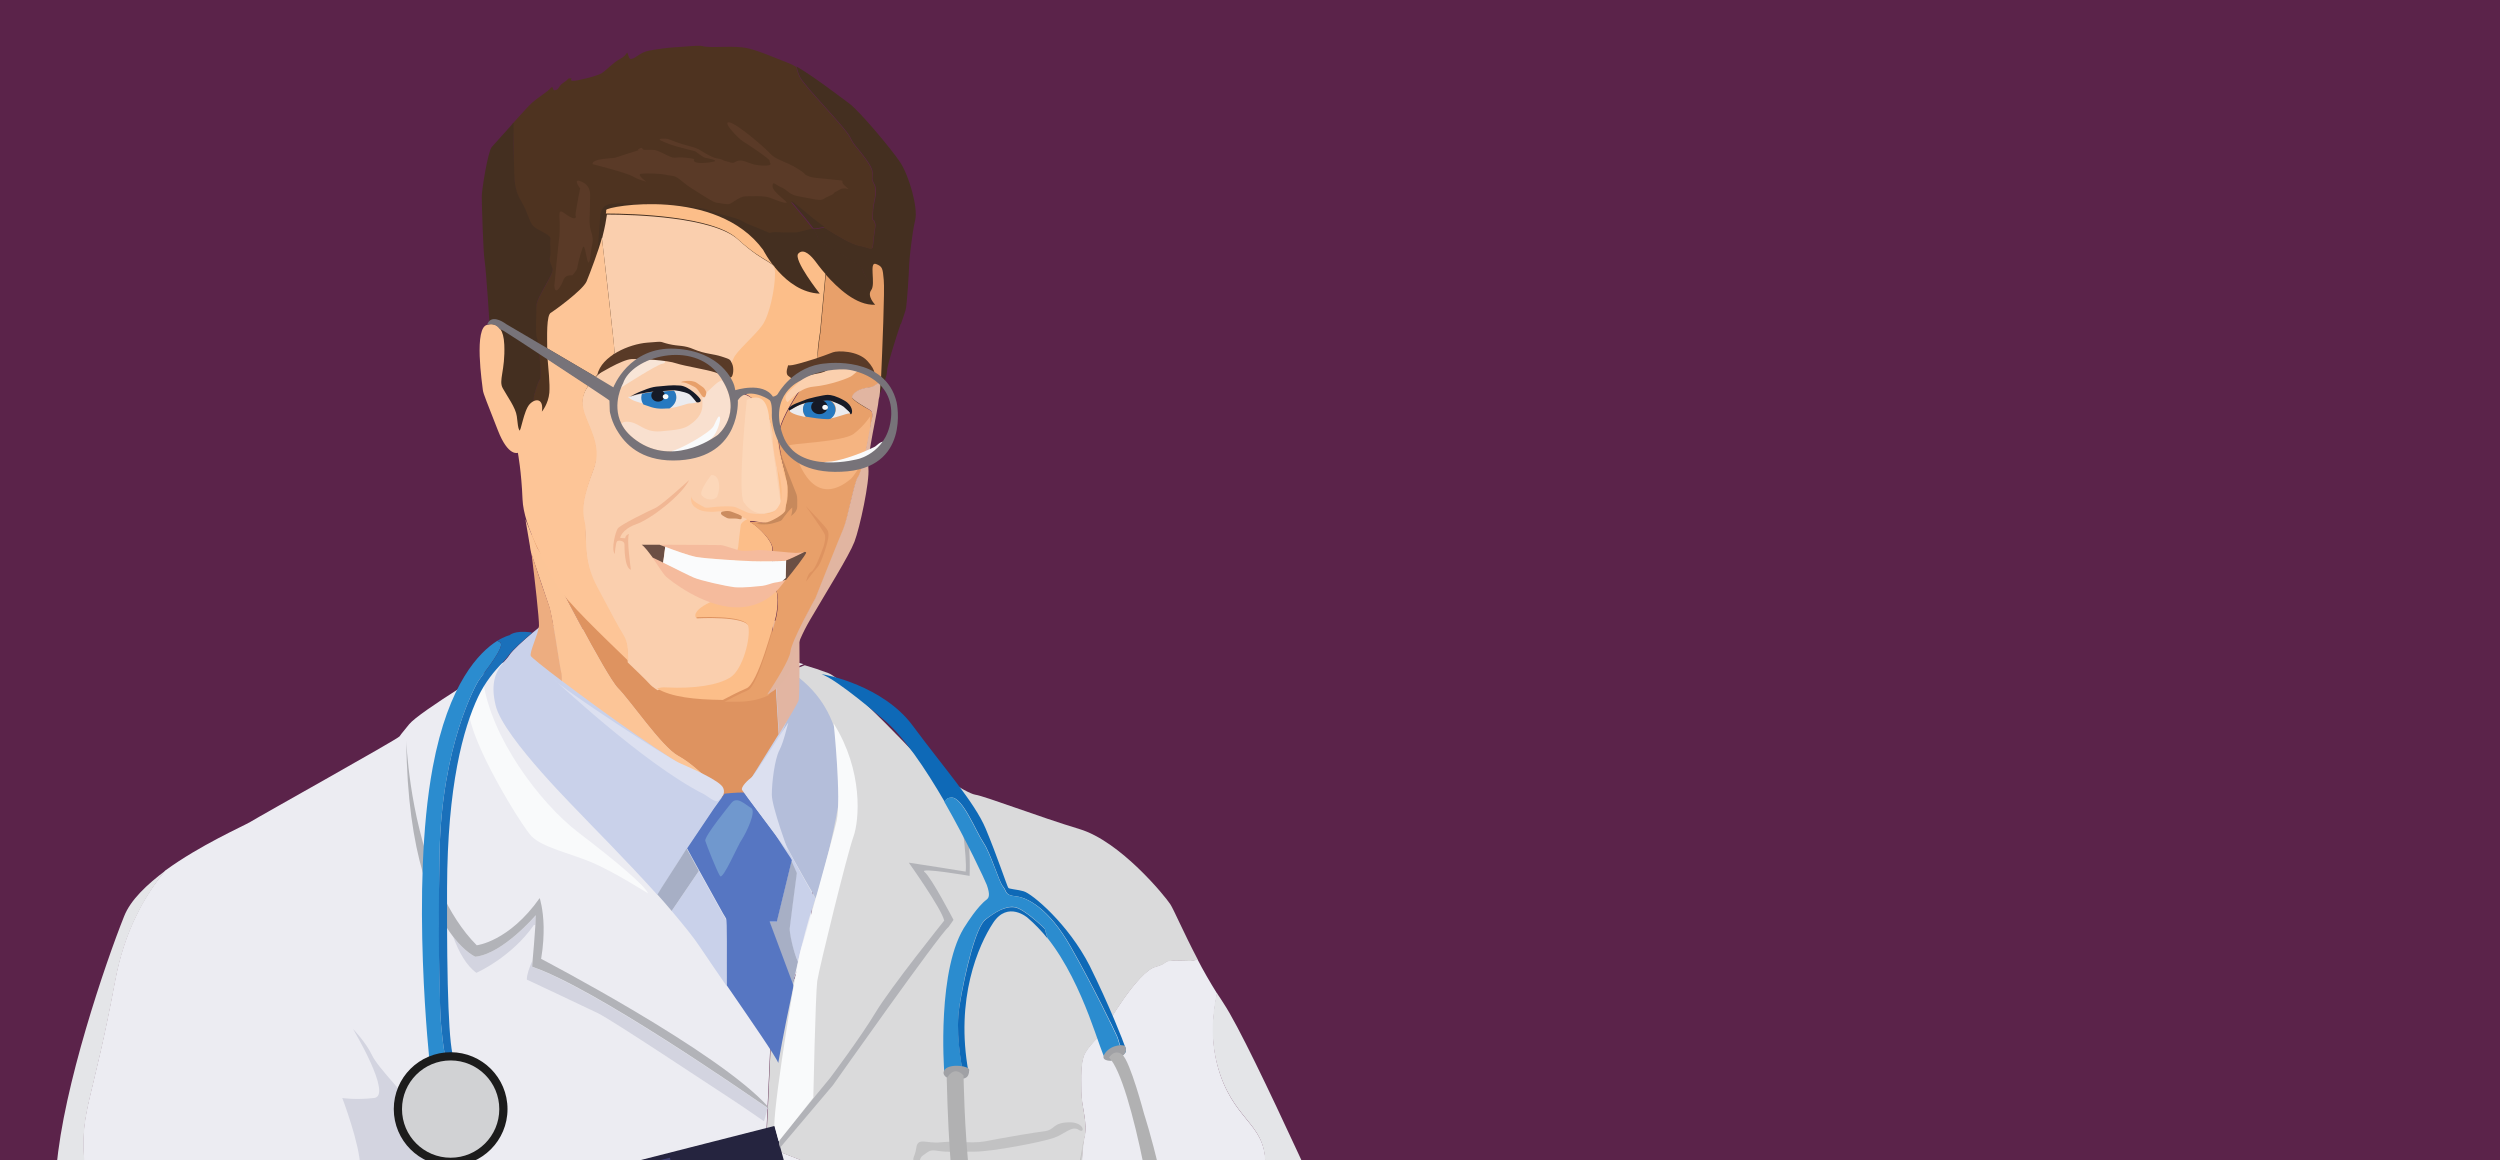 <?xml version="1.0" encoding="utf-8"?>
<!-- Generator: Adobe Illustrator 24.0.0, SVG Export Plug-In . SVG Version: 6.00 Build 0)  -->
<svg version="1.1" id="Livello_2" xmlns="http://www.w3.org/2000/svg" xmlns:xlink="http://www.w3.org/1999/xlink" x="0px" y="0px"
	 width="699px" height="324.4px" viewBox="0 0 699 324.4" style="enable-background:new 0 0 699 324.4;" xml:space="preserve">
<style type="text/css">
	.st0{fill:#5B234A;}
	.st1{fill:#ECECF2;}
	.st2{fill:#DADADB;}
	.st3{fill:#25243F;}
	.st4{fill:#C9D1EA;}
	.st5{fill:#B4BEDA;}
	.st6{fill:#DE9360;}
	.st7{fill:#E2B5A2;}
	.st8{fill:#FCC597;}
	.st9{fill:#EDAD80;}
	.st10{fill:#442F20;}
	.st11{fill:#4E3320;}
	.st12{fill:#FACFAE;}
	.st13{fill:#FCBE89;}
	.st14{fill:#E8A06A;}
	.st15{fill:#5A3A27;}
	.st16{fill:#593A27;}
	.st17{fill:#EBEBEF;}
	.st18{fill:#161A27;}
	.st19{fill:#2779C0;}
	.st20{fill:#F9FBFC;}
	.st21{fill:none;}
	.st22{fill:#FDC597;}
	.st23{fill:#FBD0AE;}
	.st24{fill:#F9E0CF;}
	.st25{fill:#F5B481;}
	.st26{fill:#E1B5A1;}
	.st27{fill:#FCD7B9;}
	.st28{fill:#C7895C;}
	.st29{fill:#F1B794;}
	.st30{fill:#F5BB9D;}
	.st31{fill:#6B4F44;}
	.st32{fill:#FAFBFC;}
	.st33{fill:#F8E5D7;}
	.st34{fill:#FDC497;}
	.st35{fill:#CB8C5F;}
	.st36{fill:#F9FAFB;}
	.st37{fill:#777379;}
	.st38{fill:#DCE0F0;}
	.st39{fill:#A7AFC5;}
	.st40{fill:#5676C2;}
	.st41{fill:#7098CE;}
	.st42{fill:#CCCDD5;}
	.st43{fill:#D3D4E0;}
	.st44{fill:#B2B3B8;}
	.st45{fill:#2B8CCF;}
	.st46{fill:#1A70BA;}
	.st47{fill:#0E69B7;}
	.st48{fill:#A0A1A5;}
	.st49{fill:#B1B1B2;}
	.st50{fill:#FACFAD;}
	.st51{fill:#FAC1BA;}
	.st52{fill:#3F3F73;}
	.st53{fill:#AEAFB3;}
	.st54{fill:#E4E5E8;}
	.st55{fill:#1C1C1C;}
	.st56{fill:#D1D2D4;}
	.st57{fill:#FAB77C;}
	.st58{fill:#E4B49B;}
	.st59{fill:#C2C2C2;}
	.st60{fill:#FCBE88;}
	.st61{fill:#E89F69;}
	.st62{fill:#C2C2C3;}
	.st63{fill:#DBDBDC;}
</style>
<rect x="-36.1" y="-20" class="st0" width="776.2" height="368.4"/>
<g>
	<path class="st1" d="M252.8,432.9c4.5-0.8,26.6-8.4,30.8-10.6c4.2-2.2,7.3-17.1,12.3-19.3c5-2.2,5.3,3.1,10.6,5.9
		c5.3,2.8,6.4,0,15.7,0c9.2,0,12-0.8,19.3-0.8s15.4,3.6,24.6,7.3c9.2,3.6,0,0,1.7-5.6s17.1,3.9,19-6.2c2-10.1-17.9-23.5-24.9-31.6
		c-7-8.1-8.7-11.7-12.9-22.6c-4.2-10.9,3.9-9.2,4.8-22.1c0.8-12.9-7.8-12.9-12.6-26.8c-2.9-8.5-2.2-16.4-0.9-22.7
		c-2-3.2-3.9-6.5-5.5-9.6c-0.7,0.3-1.5,0.4-2.3,0.4c-9.2-0.3-4.5,0.3-9.5,1.7c-5,1.4-14,16.8-14.3,17.6c-0.3,0.8-3.9,3.9-5.3,6.4
		c-1.4,2.5-1.1,6.7-1.1,10.9c0,4.2,2,8.9,0.8,13.1c-1.1,4.2-1.4,36.1-1.1,47c0.3,10.9,12.3,21,14.5,23.5c2.2,2.5-2.8,3.4-4.5,2.8
		c-1.7-0.6-33.3-13.4-40.8-14.3s-9.9,0.5-9.9,0.5s-29.8-6.1-30.7-17.3c-0.8-11.2,5-31.6,5-31.6l-21.5-8.4c0,0,1.4-29.9,1.4-30.8
		c0-0.8,11.2-27.4,11.2-27.4l1.1-38.9c0,0-7-36.1-6.9-36.2c0.1-0.1,1.8-0.7,3.8-1.5c-3.1-0.9-5.6-1.4-5.6-1.4l-51.4-8
		c0,0-16.4,7.1-17.4,7.1c-1,0-9.9,1.9-9.9,1.9c-0.6,0-23.3,13.8-26,17.2c-2.7,3.4-2.1,2.5-2.7,3.4c-0.6,0.8-38.6,22-41.7,23.9
		c-2,1.2-14.1,6.5-23.8,13.6c-5.8,6.9-11.5,16.9-14.1,31.1c-6.2,33.3-9.5,35.8-8.7,48.9c0.8,13.1,7.3,25.7,6.2,35
		c-1.1,9.2-6.4,33-10.3,37.2c-3.9,4.2-8.1,1.4-5.6,8.1s5.6,8.7,5.9,14.3c0.3,5.6-2.5,13.1-4.8,14.3c-2.2,1.1-11.2,0.8-8.1,3.9
		c3.1,3.1,9.2,3.1,10.6,7.3c1.4,4.2-0.8,10.3,0,13.1c0.8,2.8-2.2,3.9,5.9,4.2c8.1,0.3,21-2,33.8,0s29.9,3.9,43.1,7.3
		c13.1,3.4,37.2,9.5,50.9,11.2c13.7,1.7,20.7,1.4,30.8,0.6c10.1-0.8,9.8,0.3,17.6-3.1c7.8-3.4,15.1-4.5,18.7-7.3
		c3.6-2.8,7.3,12,7.8,13.7c0.3,1,0.3,13.6-1.7,23.1c26.9,0,92.5,0,92.5,0l1-36.7c-33.7-34-48.5-22.2-57.5-26.6
		C251.4,438.5,248.3,433.8,252.8,432.9z"/>
	<path class="st2" d="M227.9,223.5l-1.1,38.9c0,0-11.2,26.6-11.2,27.4c0,0.8-1.4,30.8-1.4,30.8l21.5,8.4c0,0-5.9,20.4-5,31.6
		c0.8,11.2,30.7,17.3,30.7,17.3s2.3-1.3,9.9-0.5s39.1,13.7,40.8,14.3c1.7,0.6,6.7-0.3,4.5-2.8c-2.2-2.5-14.3-12.6-14.5-23.5
		c-0.3-10.9,0-42.8,1.1-47c1.1-4.2-0.8-8.9-0.8-13.1c0-4.2-0.3-8.4,1.1-10.9c1.4-2.5,5-5.6,5.3-6.4c0.3-0.8,9.2-16.2,14.3-17.6
		c5-1.4,0.3-2,9.5-1.7c0.8,0,1.5-0.1,2.3-0.4c-4-7.6-6.7-14-7.7-15.5c-1.5-2.3-14-17.6-25.4-21c-11.3-3.4-26.4-9.2-29.1-9.6
		c-2.7-0.4-13.4-7.8-13.4-7.8s-22.4-24.1-27.7-26.2c-2.1-0.8-4.5-1.6-6.6-2.2c-2,0.8-3.7,1.4-3.8,1.5
		C220.9,187.4,227.9,223.5,227.9,223.5z"/>
	<path class="st3" d="M218.2,320.9l-0.3-1.2l-0.1-0.5l-1.2-4.4l-76.9,19.6l-50.1,12.7l18.9,73.3l0.7,2.7c3.6,0.3,24,6.7,47.3,12.9
		c23.2,6.2,54.2,10.9,54.2,10.9c4.2,1.4,7,14.5,7,14.5l10.6,16.2l27.4-19.3L218.2,320.9z"/>
	<path class="st4" d="M216.2,228.8c-2.6-7.2-2.4-9.5-2.4-9.5l2.3-8c0,0,6.4-15.5,6.6-18.2c0.1-1.1,0.4-2.4,0.7-3.5
		c-0.2-0.2-0.5-0.4-0.7-0.5c-15.5-11.5-31.3-10.1-31.3-10.1l-39.8-4.3c0,0-1.2,1-2.8,2.3c-2.4,2-5.5,4.8-6.4,6.2
		c-0.4,0.7-1.1,1.3-1.8,2.2c-1.8,2.2-3.6,5.4-2,11.9c2.2,9.1,23.9,30.3,24.9,31.5c0.6,0.7,11,11.1,20.3,21.4
		c0.9-1.4,5.6-8.7,8.2-12.9c0,0,0,0,0,0l7.6-11.3c0,0,0,0.1-0.1,0.1c1.7-2.3,2.9-4.1,2.9-4.1s5.9-0.6,6.4-0.1
		c0.6,0.4,12.4,18.7,12.4,18.7l0,0.1c0.5,1.1,0.9,2.2,1.5,3.4c-0.6,4.4-1.9,14.6-2,15.5c-0.1,1,0.9,6.2,2.4,9.2
		c1.4-5.9,2.8-11.3,4-14.8c0.3-0.9,0.6-1.8,0.9-2.7C225,246,218.2,234.3,216.2,228.8z"/>
	<path class="st5" d="M234.9,221c-0.1-1.9,3.2-20-11.5-31.5c-0.3,1.1-0.6,2.4-0.7,3.5c-0.2,2.7-6.6,18.2-6.6,18.2l-2.3,8
		c0,0-0.2,2.3,2.4,9.5c2,5.5,8.8,17.2,11.9,22.5C231.8,239.8,235.1,222.8,234.9,221z"/>
	<path class="st6" d="M195.8,169.5l-31.5-17.8l-16.4-2.3c0,0,0.3,2.1,0.6,5.1l1.6-1.4l3.8,5.7c0,0,15.5,30.3,18.9,33.7
		c3.4,3.4,12.3,16.5,16.8,18.9c3.7,2,7.7,6,9.1,7.4c0.8,0.4,1.6,0.8,2.3,1.2c0,0,0,2.7,0.6,2.9s6.9,1.7,6.9,0.8c0-0.8,0.2-4,0.2-4
		s4.9-7.7,9-14.4c-0.6-9.7-1.4-23.9-1.9-31.9L195.8,169.5z"/>
	<path class="st7" d="M223.5,174.8l-7.6-1.4c0.5,8,1.3,22.2,1.9,31.9c2.9-4.7,5.3-8.8,5.5-9.5C223.7,194.1,223.5,174.8,223.5,174.8z
		"/>
	<path class="st8" d="M189.6,211.3c-4.5-2.4-13.4-15.5-16.8-18.9c-3.4-3.4-18.9-33.7-18.9-33.7l-3.8-5.7l-3.2-7.8
		c0,0.1,1.6,9.3,1.6,9.4c1.8,5.4,4.3,12.9,4.9,14.6c1,2.5,2.8,15.9,3.4,18.6c0.1,0.6,0.2,1.5,0.2,2.5c11.1,8.4,30.1,22.2,41.6,28.3
		C197.4,217.3,193.3,213.3,189.6,211.3z"/>
	<path class="st9" d="M150.7,175c-0.2,2.3-2.7,7.3-2.3,8.4c0.1,0.3,3.5,3.1,8.7,7c0-1,0-1.9-0.2-2.5c-0.6-2.7-2.4-16.1-3.4-18.6
		c-0.6-1.6-3.2-9.2-4.9-14.6C149.5,161.7,150.8,173.4,150.7,175z"/>
	<path class="st10" d="M251.9,90.6c0.7-2,1.2-3.5,1.3-3.9c0.4-1.1,1-11.5,1-12.6c0-1.1,0.8-9.1,1.7-12.6c0.8-3.5-1.7-12.3-4.2-16.1
		S240,30.7,237.4,28.9c-2.2-1.6-10.1-7.7-14.7-10.3c0.3,1.1,0.6,2.1,1,2.9c1.4,2.8,12.6,14,14,16.8c1.4,2.8,1.5,2.1,4.6,6.4
		c3.1,4.3,0.8,4.3,2.1,6.6c1.3,2.2-0.1,4.6-0.3,8c-0.1,3.4,0,1.5,0.4,2.5c0.4,1,0.3,1.3,0.3,1.3s-0.6,4.1-0.7,5.6
		c-0.1,1.5-1.3,0.4-3.6,0c-2.4-0.4-6.3-2.8-9.6-4.9c-0.1-0.1-0.2-0.2-0.4-0.2c-0.6,0.1-1.2,0.3-2,0.4c-0.9,0.1-0.9,0.1-1.1,0.1
		c0.6,0.9,1,1.6,1.2,2.2c0.7,2.2,2.8,2.4,3.2,2.8c0.4,0.4,3.8,2.1,7,4.3c3.2,2.2,1.7,1.5,3.2,3.9c1.5,2.4,2.9,6.7,3.8,8
		c0.8,1.3-1.5,2.2-2.7,2.2s-16.9-1.1-17.9-1.5c-1-0.4-26.1-15-33.4-19.7c-7.3-4.8-20.1,10.1-20.8,10.2c-0.2,0-0.5,1.5-1,3.7
		c13,2.7,47.9,8.9,47.9,8.9L251.9,90.6z"/>
	<path class="st11" d="M143.6,45.1c0.1,5.9,0.1,8.1,2.1,11.5c2,3.4,2.2,5.9,3.5,7c1.3,1.1,4.9,2.2,4.6,3.5c-0.3,1.3,0.1,3.6-0.1,4.9
		c-0.3,1.3,0.3,1.8,0.7,3.4c0.4,1.5-4.5,8-4.5,10.3s-0.3,5.3-0.1,7.3c0.1,2,0.1,0.8,0.7,3.4c0.6,2.5,0.1,3.1,0.4,4.9
		c0.3,1.8,0.1,4.8,0.1,4.8s-0.6,0.4-1.7,4.5c-1.1,4.1,2.5,8.1,2.5,8.1s12.9-5.2,13.1-10.2c0.3-5,5.3-31.9,6-32
		c0.7-0.1,13.6-15,20.8-10.2c7.3,4.8,32.4,19.3,33.4,19.7c1,0.4,16.8,1.5,17.9,1.5s3.5-1,2.7-2.2c-0.8-1.3-2.2-5.6-3.8-8
		c-1.5-2.4,0-1.7-3.2-3.9c-3.2-2.2-6.6-3.9-7-4.3c-0.4-0.4-2.5-0.6-3.2-2.8c-0.7-2.2-5.7-7.7-7.1-9.5c-1.4-1.8,6,5,9.4,7.1
		c3.4,2.1,7.3,4.5,9.6,4.9c2.4,0.4,3.5,1.5,3.6,0c0.1-1.5,0.7-5.6,0.7-5.6s0.1-0.3-0.3-1.3c-0.4-1-0.6,0.8-0.4-2.5
		c0.1-3.4,1.5-5.7,0.3-8c-1.3-2.2,1-2.2-2.1-6.6c-3.1-4.3-3.2-3.6-4.6-6.4c-1.4-2.8-12.6-14-14-16.8c-0.4-0.8-0.7-1.8-1-2.9
		c-0.8-0.4-1.4-0.8-2-1c-3.6-1.4-9.1-3.8-12-4.3c-2.9-0.6-8.8-0.1-10.6-0.3c-1.8-0.1-0.8-0.1-2.1-0.3c-1.3-0.1-4.6,0.3-6.9,0.4
		c-2.2,0.1-5.7,0.6-7.7,1c-2,0.4-3.4,1.8-4.2,2.1c-0.8,0.3-1.1,0.4-1.5-1c-0.4-1.4,0,0-2.1,1.1c-2.1,1.1-3.9,3.2-5.3,4.1
		c-1.4,0.8-7,2.2-8.1,2.1c-1.1-0.1,0.3-0.8-0.7-0.7c-1,0.1,0,0-1.7,1.1c-1.7,1.1-1.3,2-2.4,2.2c-1.1,0.3-0.4-1.5-1.3-0.6
		c-0.8,1-3.8,2.8-5.2,4.1c-0.7,0.6-3.1,3.2-5.5,5.9C143.6,38.2,143.6,42.4,143.6,45.1z"/>
	<path class="st10" d="M217.9,88.9c0,0-34.9-6.2-47.9-8.9c-1.7,7.6-4.8,24.4-5,28.3c-0.3,5-13.1,10.2-13.1,10.2s-3.6-4.1-2.5-8.1
		c1.1-4.1,1.7-4.5,1.7-4.5s0.1-2.9-0.1-4.8c-0.3-1.8,0.1-2.4-0.4-4.9c-0.6-2.5-0.6-1.4-0.7-3.4c-0.1-2,0.1-4.9,0.1-7.3
		s4.9-8.8,4.5-10.3c-0.4-1.5-1-2.1-0.7-3.4c0.3-1.3-0.1-3.6,0.1-4.9c0.3-1.3-3.4-2.4-4.6-3.5c-1.3-1.1-1.5-3.6-3.5-7
		c-2-3.4-2-5.6-2.1-11.5c-0.1-2.8-0.1-6.9-0.1-10.6c-2.7,3-5.5,6.1-6.1,6.8c-1.1,1.3-2.8,12-2.8,13.8s0.4,15.8,0.8,18
		c0.4,2.2,1.5,19.4,1.5,19.4l-0.3,5.3l2.9,19.9c0,0,8,8.4,9.1,8.9s24-4.5,26.7-4.6c2.7-0.1,36.3-15.1,37.3-15
		c1,0.1,31.3,8.1,31.5,7.7c0.1-0.4,3.9-8.9,3.8-10.6c-0.1-1.2,2.3-8.8,3.9-13.6L217.9,88.9z"/>
	<path class="st10" d="M171,76.3c0.7-0.1,13.6-15,20.8-10.2c7.3,4.8,32.4,19.3,33.4,19.7c1,0.4,16.8,1.5,17.9,1.5s3.5-1,2.7-2.2
		c-0.8-1.3-2.2-5.6-3.8-8c-1.5-2.4,0-1.7-3.2-3.9c-3.2-2.2-6.6-3.9-7-4.3c-0.4-0.4-2.5-0.6-3.2-2.8c-0.2-0.6-0.6-1.3-1.2-2.2
		c-0.2,0-0.4,0-1.9,0.4c-2.8,0.7-2,0.7-4.8,0.7s-1.3,0-3.6-0.1c-2.4-0.1-1,0.7-3.2-0.3c-2.2-1-4.8-1.8-6.4-2.8c-1.7-1-4.9-1.5-7-2.2
		c-2.1-0.7-3.4-1.4-6.7-1.7c-3.4-0.3-2.8-0.4-5.9-0.6c-3.1-0.1-7.4-0.3-7.4-0.3c0,0-0.2,0-2.9,0c-3.1,0-3.6-0.3-5.3-0.1
		c-1.7,0.1-4.2-0.1-4.5,3.8c-0.3,3.9-0.3,4.5-0.6,8c-0.3,3.5-1.7,9.6-2.1,10.2c-0.1,0.1,1.8,0.5,4.8,1.2
		C170.5,77.7,170.9,76.3,171,76.3z"/>
	<path class="st12" d="M186.7,192.5c7.5,0.4,14.3-0.6,17.8-2.8c3.5-2.2,5.9-11.2,5-14.4c-0.8-3.2-14.7-2.4-14.7-2.4
		c-1.1-3.1,8.7-6,8.7-6l3.2-13.7c0,0,0.4-4.1,0.7-6c0.3-2,5.2-2.8,8.4-3.6c3.2-0.8,2.7-3.4,2.7-4.6c0-1.3-1.7-13.8-1.7-13.8
		c-1-10.8-3.8-11.6-6.4-13.7c-2.7-2.1-3.9-1-3.9-1s-1.1-1.5-2.5-3.6c-1.4-2.1,0.7-4.5,1.4-6.4c0.7-2,5.9-6.3,8-9.2
		c2.1-2.9,3.6-10.5,3.6-14.5c0-4.1-2.2-2.1-10.6-9.8c-6.9-6.3-29-7-36.7-7c-0.2,1.4-0.6,3.7-1.2,6c0,0.2-0.1,0.4-0.2,0.7
		c1.4,11.6,3.5,30.3,3.5,31.6c0,2-2.9,4.9-4.8,6.7c-1.8,1.8-5,4.9-4.1,9.4c1,4.5,5.6,10.1,2.9,17.1c-2.7,7-3.5,10.6-2.5,14.7
		c1,4.1-0.8,10.1,3.6,18.3c4.5,8.2,5.5,10.3,7.1,13c1.7,2.7,1.3,4.3,1.5,7.5c0,0.1,0,0.1,0,0.2c2.6,2.5,4.8,4.6,5.9,5.8
		c0.7,0.8,1.5,1.4,2.5,2C184.6,192.5,185.5,192.4,186.7,192.5z"/>
	<path class="st13" d="M216.8,172.9c0.4-1.3,1.1-6.2,0.1-8.1c-1-2-1.1-9.5-1-11.5c0.1-2-3.8-6-5.7-7.1c-2-1.1,2.4-0.1,4.3-0.4
		c2-0.3,3.4-1,4.6-2.2c1.3-1.3,1.7-5,1.7-6.6c0-1.5-2.7-8.2-3.2-14.3c-0.6-6,10.9-20.6,10.9-20.6s0.3-1.1,0.1-2.8
		c-0.1-1.7,0.7-6.6,0.7-6.6s0.8-8.6,1.5-16.1c-1.5-1.7-2.5-3.1-2.8-3.5c-1-1.3-3.2-3.9-4.8-2.2c-1.5,1.7,6,11.2,6,11.2
		c-9.9-0.4-15.8-12.2-15.8-12.2c-13-17.8-43.9-12.2-43.9-11.2c0,0.2,0,0.6-0.1,1c7.7,0,29.8,0.7,36.7,7c8.4,7.7,10.6,5.7,10.6,9.8
		c0,4.1-1.5,11.6-3.6,14.5c-2.1,2.9-7.3,7.3-8,9.2c-0.7,2-2.8,4.3-1.4,6.4c1.4,2.1,2.5,3.6,2.5,3.6s1.3-1.1,3.9,1
		c2.7,2.1,5.5,2.9,6.4,13.7c0,0,1.7,12.6,1.7,13.8c0,1.3,0.6,3.8-2.7,4.6c-3.2,0.8-8.1,1.7-8.4,3.6c-0.3,2-0.7,6-0.7,6l-3.2,13.7
		c0,0-9.8,2.9-8.7,6c0,0,13.8-0.8,14.7,2.4c0.8,3.2-1.5,12.2-5,14.4c-3.5,2.2-10.2,3.2-17.8,2.8c-1.2-0.1-2.1,0.1-2.7,0.3
		c4.1,2.4,10.4,3.1,18.4,3.2c1.5-0.8,4.4-2.3,6.5-3.2C211.9,191.5,216.3,174.1,216.8,172.9z"/>
	<path class="st14" d="M228.2,167.2c0,0,6.7-16.6,7.8-19.4s2.9-13.3,4.1-14.5c1.1-1.3,3.6-15.5,3.6-15.5s0.8-2.4-0.4-3.1
		c-1.3-0.7-5.2-2.9-5-3.6c0.1-0.7,1-1.8,3.2-2.4c2.2-0.6,2,0,3.8-1.3c0.3-0.2,0.7-0.5,1-0.7c0.4-8.8,1.1-25.9,0.8-28.4
		c-0.3-3.2-0.3-3.8-2.2-4.5c-2-0.7,0,5.6-1.3,7.3c-1.3,1.7,1.1,4.1,1.1,4.1c-5.3,0.3-10.6-4.8-13.8-8.4c-0.7,7.5-1.5,16.1-1.5,16.1
		s-0.8,4.9-0.7,6.6c0.1,1.7-0.1,2.8-0.1,2.8s-11.5,14.5-10.9,20.6c0.6,6,3.2,12.7,3.2,14.3c0,1.5-0.4,5.3-1.7,6.6
		c-1.3,1.3-2.7,2-4.6,2.2c-2,0.3-6.3-0.7-4.3,0.4c2,1.1,5.9,5.2,5.7,7.1c-0.1,2,0,9.5,1,11.5c1,2,0.3,6.9-0.1,8.1
		c-0.4,1.3-4.9,18.6-7.8,19.9c-2.1,0.9-5,2.4-6.5,3.2c1.2,0,2.4,0,3.7,0c3.7,0,6.5-0.8,8.6-1.8c2.2-3.3,6.3-9.8,6.5-12
		C221.5,179.2,228.2,167.2,228.2,167.2z"/>
	<path class="st10" d="M228.5,63.8c0.8-0.1,1.4-0.2,2-0.4c-3.5-2.3-10.3-8.6-9-6.9c1,1.4,4.1,4.8,5.9,7.3
		C227.6,63.9,227.6,64,228.5,63.8z"/>
	<path class="st15" d="M155,79.9c0,0,0.8-8.7,1.1-11.2s0.4-2.8,0.4-5.7c0-2.9-0.6-4.8,1.3-3.4c1.8,1.4,3.1,1.8,3.2,1.1
		c0.1-0.7-0.3,0.3,0.1-2.1c0.4-2.4,1.1-5.9,1.1-5.9s-2-2.7-0.1-2.1c1.8,0.6,2.9,1.8,2.9,3.9c0,2.1-0.1,4.8-0.1,5.3
		c0,0.6-0.3,2.9,0.4,5c0.7,2.1,0.4,3.1,0.1,4.5c-0.3,1.4-0.3,3.8-0.8,4.1c-0.6,0.3-1-6-1.7-4.1s-1.4,4.8-1.5,5.6
		c-0.1,0.8-1.4,2.1-1.4,2.1s-1.8-0.3-2.4,1.1C157.1,79.6,155.2,83.1,155,79.9z"/>
	<path class="st15" d="M165.7,45.9c0,0,9.5,2.4,11.2,3.4c1.7,1,3.8,1.5,3.8,1.5s-2.8-2-1.5-2.2s5.5-0.1,7.1,0.3
		c1.7,0.4,2.2-0.1,4.3,1.7c2.1,1.8,3.6,2.5,6,4.1c2.4,1.5,3.4,2,3.9,2s2.9,0.6,3.6,0.3s2.8-2.1,4.3-2.1c1.5,0,5-0.3,6.9,0.4
		c1.8,0.7,3.5,1.4,4.5,1.4s-3.8-2.9-3.8-4.6c0-1.7,0.8-0.4,2.7,0.4c1.8,0.8,1.7,2,5.2,2.5c3.5,0.6,5.5,1.3,6.4,0.6
		c1-0.7,2.4-1,2.8-1.5c0.4-0.6,0.1-0.1,1.7-1.1c1.5-1,3.6,0.8,1.5-1c-2.1-1.8,1.3-1.3-3.5-1.8s-5.6-0.4-7.1-1.1
		c-1.5-0.7,0.4,0-2.8-2c-3.2-2-6-2.4-7.5-4.1c-1.5-1.7-9.4-8.5-11.5-8.8c-2.1-0.3,2.5,4.5,3.8,5.3c1.3,0.8,7.7,5,7.5,5.5
		s1.5,1.4-2,1.3c-3.5-0.1-5-1.7-6.6-1.4c-1.5,0.3-1,1-2.8,0.4c-1.8-0.6-0.6,0-1.8-0.6c-1.3-0.6-1.3,0-3.8-1.3
		c-2.5-1.3-2.5-1.8-5.3-2.5c-2.8-0.7-5.5-1.8-6-2s-3.5-0.3-2.1,0.4c1.4,0.7,3.2,1.3,4.6,1.7c1.4,0.4,4.2,1.1,5,1.3
		c0,0,2.2,1.7,2.7,1.8c0.4,0.1,4.1,0.7,2.4,1.1c-1.7,0.4-4.5,0.6-5.3,0c-0.8-0.6,1.3-0.7-2.4-1.1c-3.6-0.4-2.7,0.6-5.3-0.7
		c-2.7-1.3-3.1-1.5-4.1-1.5s-1.4,0-2.2,0c-0.8,0-0.4-1-1.5-0.3c-1.1,0.7,1.1,0-1.1,0.7c-2.2,0.7-4.8,1.5-5.6,1.8
		C171.2,44.3,165.4,44.3,165.7,45.9z"/>
	<path class="st16" d="M220.4,102.1c0,0-1,2.3,0,3c1,0.7,1.4,1.3,2.4,1.2s4.6-0.7,5.1-1c0.5-0.3,4.3-2.3,6.1-2.4s5.9,0.7,6.9,0.9
		s3.6,1.5,3.6,1.5s0.7-1.5-2-4.4c-2.7-2.9-8.3-2.9-9.6-2.4s-3.7,1.4-5.3,1.9C225.9,100.9,221.1,102.5,220.4,102.1z"/>
	<path class="st17" d="M192.8,110.2c-0.8-0.6-0.3-1.5-2-1.3c-0.5,0.1-1.4,0.2-2.4,0.3c0.4,0.6,0.7,1.2,0.7,1.9c0,1.2-0.7,2.3-1.9,3
		c2.5-0.2,4.8-1.3,5.6-1.3c0.5,0,1.4-0.1,2-0.3c-0.1,0-0.1-0.1-0.2-0.1C194.4,112,193.6,110.7,192.8,110.2z"/>
	<path class="st17" d="M179.6,110c-1.4,0.3-2.9,0.7-3.6,1c0,0,0.1-0.1,0.4-0.2c-0.5,0.1-0.8,0.2-0.8,0.2c1,1,2.7,1.4,4.4,1.9
		c-0.4-0.6-0.6-1.2-0.6-1.9C179.4,110.7,179.4,110.3,179.6,110z"/>
	<path class="st18" d="M179.6,110c0,0,0-0.1,0.1-0.1c-1.3,0.4-2.5,0.7-3.3,0.9c-0.3,0.2-0.5,0.3-0.4,0.2
		C176.7,110.7,178.1,110.3,179.6,110z"/>
	<path class="st19" d="M189.1,111.1c0-0.7-0.2-1.4-0.7-1.9c-1.9,0.2-4.2,0.4-4.8,0.3c-0.5,0-2.3,0.2-4.1,0.6
		c-0.1,0.3-0.2,0.7-0.2,1.1c0,0.7,0.2,1.3,0.6,1.9c0.3,0.1,0.6,0.2,0.9,0.3c2.1,0.8,3.4,1,6,0.8c0.1,0,0.2,0,0.4,0
		C188.4,113.4,189.1,112.3,189.1,111.1z"/>
	<ellipse class="st18" cx="184" cy="110.6" rx="1.9" ry="1.7"/>
	<ellipse class="st20" cx="186.1" cy="110.9" rx="0.8" ry="0.7"/>
	<path class="st21" d="M174.2,107.2c0,0-5.7,10.1,4.8,16.6c10.5,6.5,21.8-2.2,21.8-2.2s7.8-6.4,0.3-16.6
		C193.7,94.8,176.6,99.8,174.2,107.2z"/>
	<path class="st21" d="M139.7,92c0.6,0.9,1,2.2,1.1,4.4c0.3,7.3-1.7,9.9-0.4,12.2c1.3,2.2,3.6,5.5,3.9,7.8c0.3,2.4,0.3,3.1,0.7,3.9
		c0.4,0.8,1.3-5.5,2.9-7.3s3.9-1.5,3.4,2.1c0,0,1.8-2.1,2.1-5.3c0.2-2.5-0.3-6.9-0.5-9.5c-5.6-3.7-10.8-6.9-12-7.8
		C140.5,92.4,140.1,92.2,139.7,92z"/>
	<path class="st21" d="M236.5,103.3c-1.7-0.1-8-0.1-12.9,3.2c0,0-8.9,3.8-4.8,15.2s21.2,6.6,21.2,6.6s8.7-2.1,8.9-12.5
		C249.3,105.4,238.1,103.3,236.5,103.3z"/>
	<path class="st22" d="M167,104.8c1.8-1.8,4.8-4.8,4.8-6.7c0-1.3-2.2-20-3.5-31.6c-0.9,3.4-3.3,9.8-4.3,12.2
		c-1.1,2.5-9.5,8.5-9.9,8.7c-1.4,0.5-1.1,7.1-1.1,10l13.6,8C166.6,105.2,166.8,105,167,104.8z"/>
	<path class="st22" d="M175.7,184.8c-0.3-3.2,0.1-4.9-1.5-7.5c-1.7-2.7-2.7-4.8-7.1-13c-4.5-8.2-2.7-14.3-3.6-18.3
		c-1-4.1-0.1-7.7,2.5-14.7c2.7-7-2-12.6-2.9-17.1c-0.6-2.6,0.3-4.7,1.4-6.4c-3.3-2.2-7.5-4.9-11.4-7.5c0.2,2.5,0.7,7,0.5,9.5
		c-0.3,3.2-2.1,5.3-2.1,5.3c0.6-3.6-1.7-3.9-3.4-2.1s-2.5,8.1-2.9,7.3c-0.4-0.8-0.4-1.5-0.7-3.9c-0.3-2.4-2.7-5.6-3.9-7.8
		c-1.3-2.2,0.7-4.9,0.4-12.2c-0.1-2.2-0.5-3.5-1.1-4.4c-1.4-2-3.5-1.2-3.5-1.2c-4.1,0.3-1.5,17.1-1.4,18.2c0.1,1.1,1.3,3.8,4.2,11.3
		c2.9,7.5,5.6,6.3,5.6,6.3s1,5.3,1.3,13c0.3,7.7,6.6,18.2,9.6,24c2.3,4.3,13,14.4,20.1,21.3C175.7,184.9,175.7,184.8,175.7,184.8z"
		/>
	<path class="st17" d="M225.2,112.7c-2.4,0.6-4,1.9-4,1.8c0-0.1,0.1-0.2,0.1-0.3c-0.4,0.2-0.7,0.3-0.7,0.3c0,0.8,1.7,1.5,4.1,2
		c0.2,0,0.4,0.1,0.6,0.1c-0.5-0.6-0.8-1.2-0.8-2C224.5,113.8,224.7,113.2,225.2,112.7z"/>
	<path class="st17" d="M236.6,114c-0.5-0.5-1.6-1.2-3.5-1.9c-0.4-0.1-0.7-0.2-1-0.3c1,0.6,1.6,1.6,1.6,2.6c0,1-0.6,1.9-1.5,2.6
		c1.8-0.3,4.2-1.3,5.2-1.4c0.3,0,0.5-0.1,0.5-0.2C237.5,115.2,237,114.4,236.6,114z"/>
	<path class="st18" d="M236.6,114c0.4,0.4,0.9,1.1,1.3,1.5C238,115.2,237.3,114.6,236.6,114z"/>
	<path class="st19" d="M233.6,114.5c0-1-0.6-2-1.6-2.6c-1.2-0.2-2,0.3-4.8,0.4c-0.7,0-1.4,0.1-2,0.3c-0.5,0.5-0.7,1.2-0.7,1.9
		c0,0.7,0.3,1.4,0.8,2c1.8,0.3,4.4,0.7,6.1,0.7c0.2,0,0.5,0,0.8-0.1C233.1,116.5,233.6,115.6,233.6,114.5z"/>
	<path class="st18" d="M236.1,112c-2.3-1.3-3.7-1.6-4.7-1.6s-5.6,1-6.5,1.5c-0.9,0.4-3.8,1.2-4.4,2.3c-0.1,0.1,0.1,0.4,0.1,0.6
		c0,0.2,2.1-1.5,4.5-2.1c0.6-0.2,1.3-0.3,2-0.3c2.8-0.1,3.6-0.6,4.8-0.4c0.3,0,0.6,0.1,1,0.3c1.9,0.7,3,1.3,3.5,1.9
		c0.7,0.6,1.4,1.2,1.3,1.5c0.1,0.1,0.2,0.2,0.3,0.1C238.5,115.4,238.4,113.3,236.1,112z"/>
	<ellipse class="st18" cx="229.1" cy="113.8" rx="2.3" ry="2"/>
	<ellipse class="st20" cx="230.7" cy="113.9" rx="0.8" ry="0.7"/>
	<path class="st18" d="M195.9,111.8c-0.2-0.7-3.3-3.8-5.7-4c-1.3-0.1-2.3-0.1-3.4,0c-0.9,0.1-1.9,0.2-3.3,0.3c-1,0.1-2.3,0.5-3.5,1
		c-1.6,0.6-3,1.3-3.7,1.7c0.7-0.2,1.9-0.6,3.3-0.9c0,0,0,0.1-0.1,0.1c1.8-0.4,3.7-0.6,4.1-0.6c0.6,0,2.8-0.1,4.8-0.3
		c0,0,2.9,0.3,4.3,1.1c0.8,0.6,1.6,1.8,2,2.2c0,0,0.1,0.1,0.2,0.1C195.3,112.6,196.1,112.4,195.9,111.8z"/>
	<path class="st23" d="M220.1,112.4c0.3,0.4,2.8-3.9,7.4-4.3s10.2-2.5,10.8-3.1s3.1-2.1,0.7-2.1c-2.4,0-5.6-0.6-7.8,0.7
		c-2.2,1.3-5.5,0.6-7.5,2.9C221.5,108.9,218.4,110.4,220.1,112.4z"/>
	<path class="st21" d="M175.2,117.8c3.5,0,4.8,3.1,9.5,2.7c4.8-0.4,6.4-0.7,8-1.7c1.5-1,3.2-2.5,3.6-4.6c0.4-2.1-0.6-3.4,1.1-4.5
		c1.4-0.9,3-3,4.5-3.5c-0.3-0.4-0.5-0.8-0.8-1.2c-7.4-10.2-24.5-5.2-26.9,2.2c0,0-3.2,5.6-0.5,11.2
		C174.1,118,174.5,117.8,175.2,117.8z"/>
	<path class="st21" d="M236.5,103.3c-1.7-0.1-8-0.1-12.9,3.2c0,0-8.9,3.8-4.8,15.2s21.2,6.6,21.2,6.6s8.7-2.1,8.9-12.5
		C249.3,105.4,238.1,103.3,236.5,103.3z"/>
	<path class="st24" d="M178.9,123.8c10.5,6.5,21.8-2.2,21.8-2.2s7.1-5.9,1.2-15.3c-1.5,0.4-3.1,2.5-4.5,3.5
		c-1.7,1.1-0.7,2.4-1.1,4.5c-0.4,2.1-2.1,3.6-3.6,4.6c-1.5,1-3.2,1.3-8,1.7c-4.8,0.4-6-2.7-9.5-2.7c-0.7,0-1.2,0.2-1.5,0.6
		C174.7,120.3,176.3,122.2,178.9,123.8z"/>
	<path class="st25" d="M243.3,116.4c0,0-1.6,2.6-4.6,4.9c-3,2.3-18.4,2.7-18,3.3c1.4,1.9,2.7,4.9,2.7,4.9
		c5.5,12.7,13.5,5.1,14.5,4.4c0.6-0.5,2.4-3.2,3.7-5.4c0.6-2.6,1.2-5.8,1.7-8.1C243.3,118.3,243.3,116.4,243.3,116.4z"/>
	<path class="st26" d="M246.2,106.6c-0.3,0.2-0.6,0.5-1,0.7c-1.8,1.3-1.5,0.7-3.8,1.3c-2.2,0.6-3.1,1.7-3.2,2.4
		c-0.1,0.7,3.8,2.9,5,3.6c1.3,0.7,0.4,3.1,0.4,3.1s-0.2,1.1-0.5,2.8c-0.4,2.2-1,5.4-1.7,8.1c-0.5,2.3-1.1,4.2-1.5,4.7
		c-1.1,1.3-2.9,11.7-4.1,14.5s-7.8,19.4-7.8,19.4s-6.7,12-7,15c-0.2,2.2-4.3,8.7-6.5,12c4.6-2.3,6-6,6.4-6.8
		c0.6-1.3,1.1-6.4,5.6-14.1c4.5-7.7,10.9-17.9,12.4-21.8c1.5-3.9,4.3-16.9,3.9-20.6c-0.4-3.6,2.7-16.2,2.9-19.3
		C246,110.8,246.1,109.1,246.2,106.6z"/>
	<path class="st27" d="M208.8,111.8c0,0-2.7,26.1-0.8,28.7c1.8,2.5,3.8,3.4,6.4,2.9c2.7-0.4,4.2-2,3.8-3.5s-2.1-15.2-2.7-18.5
		S215.8,108.6,208.8,111.8z"/>
	<path class="st27" d="M198.9,132.8c0,0-3.6,4.5-2.7,5.7c1,1.3,3.2,1.5,4.1,0.6S201.9,132.8,198.9,132.8z"/>
	<path class="st28" d="M217.5,124.4c0-0.2,1.3,4.7,2,8.1c0.4,1.8,0.7,3.2,0.7,3.7c0,1.3,0.6,5.6-2.5,8c-3.1,2.4-6.7,2.1-6.3,2.2
		c0.4,0.1,1.4,0.3,3.1,0.2c1.8-0.1,4.6-1.3,4.6-1.3s1.2-0.7,1.9-1c0.7-0.3,1.9-1.4,1.9-2.6c0-1.3,0.1-2.6-0.2-3.5
		C222.4,137.3,217.8,126.1,217.5,124.4z"/>
	<path class="st14" d="M221.5,141.9c0,0,0.1,1.6-0.4,2.4c-0.5,0.8-3,1.8-3,1.8S220,143.2,221.5,141.9z"/>
	<path class="st29" d="M192.7,134.2c0,0-7.4,6.8-9.4,7.8c-2,0.9-10,4.8-10.6,5.8c-0.6,0.9-1.9,5.8-0.8,7.1c0,0,0.2-3.3,0.7-3.6
		c0.5-0.3,2-0.1,2,0.9s0,6.6,1.8,7.1c0,0-1.3-9-0.5-10c0,0-1,0.2-1.1,1.2l-1.4-0.1c0,0,0.3-2.3,4.4-3.8
		C181.9,145.2,190.5,138.6,192.7,134.2z"/>
	<path class="st6" d="M225.3,141.5c0,0,4.9,6.9,5.3,7.9s-0.3,3.6-0.6,4.1c-0.2,0.5-2,5.7-3.1,6.3s-1.3,2.2-1.5,2.7s2.2-2.9,3.1-3.8
		c0.9-0.9,2.1-4.5,2.5-5.9c0.4-1.3,1-3.4,0.4-4.5C230.9,147.2,226.2,142.5,225.3,141.5z"/>
	<path class="st30" d="M210.1,156.9c2.6,0.1,8.6-0.1,9.4-0.1c0.7-0.1,4.1-1.8,5.5-2.4c-0.6,0-1.6,0.2-2.5,0.2
		c-1.3,0-9.2-0.9-10.3-0.8c-1.2,0.1-3.5,0.3-4.8,0.2c-1.3-0.1-4.6-1.5-5.9-1.6c-0.9,0-10.7-0.1-16.9-0.1c3,1.3,7.7,3,10,3.4
		C197.8,156.3,207.5,156.8,210.1,156.9z"/>
	<path class="st30" d="M205.1,169.8c8.9,0.5,13.1-5.8,13.6-6.4c0.1-0.1,0.5-0.6,1-1.3c-1.3,0.3-2.9,0.6-3.3,0.6
		c-0.7,0.1-2.3,0.8-3.4,0.9c-1,0.1-5.1,0.6-7.7,0.4c-2.6-0.2-9.6-1.8-11.5-2.7c-1.3-0.6-7.5-3.7-11.5-5.6c1.6,2.3,3.2,4.9,3.9,5.5
		C187.4,162.3,196.2,169.3,205.1,169.8z"/>
	<path class="st31" d="M184.4,152.3c-2.9,0-5,0-5,0c0.8,0.5,1.9,2,3.1,3.6c0.9,0.4,1.8,0.9,2.9,1.4c0.1-0.9,0.4-2.8,0.6-4.4
		C185.4,152.7,184.9,152.5,184.4,152.3z"/>
	<path class="st31" d="M225.4,154.5c0-0.1-0.2-0.2-0.4-0.2c-1.2,0.6-4.2,2.1-5.2,2.4l-0.2,4.8l-1,0.9c0.4-0.1,0.8-0.2,1.2-0.3
		C221.7,159.8,225.5,154.9,225.4,154.5z"/>
	<path class="st32" d="M219.8,156.7c-0.1,0-0.2,0-0.2,0.1c-0.8,0.1-6.9,0.2-9.4,0.1c-2.6-0.1-12.3-0.6-15.7-1.2
		c-1.9-0.4-5.6-1.7-8.5-2.8c-0.2,1.6-0.4,3.6-0.6,4.4c3.6,1.8,7.6,3.8,8.6,4.2c1.8,0.8,8.9,2.4,11.5,2.7c2.6,0.2,6.6-0.3,7.7-0.4
		c1-0.1,2.7-0.8,3.4-0.9c0.3,0,1.2-0.2,2.1-0.4l1-0.9L219.8,156.7z"/>
	<path class="st14" d="M197.5,109.7c0,0-0.2,2.7-1.5,0.6c-1.3-2.1-1.6-2-2.8-2.6s-1.7-0.8-2.6-0.8c-0.9-0.1,2.7-1,4.3,0.2
		S196.9,108.2,197.5,109.7z"/>
	<path class="st33" d="M173.6,108.4c0,0,10.1-6.5,11.6-6.7c1.5-0.2,0.4-1.4-0.6-1.5c-1-0.1-3.3,0.3-4.7,0.6c-1.4,0.3-4.1,2.3-5,3.1
		c-0.9,0.8-2.2,3.8-2.2,4S173.3,108.5,173.6,108.4z"/>
	<path class="st16" d="M167,104.8c0,0,6.9-4.3,9.6-4.4c2.7-0.1,10,0.3,12.5,1.2c2.5,0.8,8.4,1.7,10.8,2.5c2.4,0.8,3.9,1.7,4.5,1.4
		c0.6-0.3,0.9-2.5,0.3-3.8c-0.6-1.3-0.5-1.2-2.9-2c-2.4-0.8-4.6-0.7-7.7-2c-3-1.3-4.1-0.8-7.1-1.5s-0.9-0.8-6-0.4
		S168.2,99.5,167,104.8z"/>
	<path class="st34" d="M193.5,138.4c0,0-1,2,0.8,3.4c1.8,1.3,3,1.2,4.3,1.3s2.8-0.4,4.8,0.1c2,0.5,6,2.2,6.2,2.2s3.6,1,5,0.6
		c1.4-0.4,5-2.4,5-3.4c0-1,1.1-6.6,0.1-8.6s-2.4-10.6-2.9-13.3s-0.8,1.1-0.8,2.1c0,1,0.9,7.8,1.6,9.1c0.7,1.3,1.5,7,0.5,8.9
		c-1,1.9-1.7,2.7-3.6,2.9c-1.9,0.1-4.5,0-5.5-0.4s-2.4-1.1-3.1-1.4s-1.7-0.4-4.2-0.3c-2.5,0.1-3.7,0.5-4.6,0.3
		C196.1,141.3,192.6,139.9,193.5,138.4z"/>
	<path class="st35" d="M201.8,143.1c0,0,1.6-0.5,2.8,0c1.3,0.5,2.9,1,2.8,1.4c-0.1,0.3,0.2,0.9-0.9,0.6c-1.2-0.3-2.6,0.1-3.3-0.3
		S201,143.8,201.8,143.1z"/>
	<path class="st36" d="M187.8,126.1c1.9-0.2,10.9-5.1,11.8-7.1c0.9-2,1.4-3.1,1.7-2.3c0.3,0.8-0.8,4.4-2.2,5.7
		c-1.4,1.3-5.3,4.2-7,4.3s-4,0.3-4,0.3L187.8,126.1z"/>
	<path class="st36" d="M230.4,130.1c0,0-1-1,1.2-1s8-1.7,13-4.2c0.6-0.3,2.1-2.2,3-1c0,0-2.5,4-3,4.1c-0.5,0.1-4.6,2.1-5.2,2.1
		s-4,0.4-4.6,0.4S230.4,130.1,230.4,130.1z"/>
	<path class="st37" d="M250.7,112.5c-3.1-13.1-19.7-10.9-19.7-10.9l0,0c-9.2,0.6-13.5,8.5-13.5,8.5c-0.4,0.7-1.4,0.8-1.4,0.8
		c-2.8-4.3-10.5-1.8-10.5-1.8l-0.3-1.3c-0.3-1.1-3.6-9.6-16.5-10.3c-12.9-0.7-17.3,10.8-17.3,10.8l-5-3l-13.6-8l-11.4-6.7
		c-1.2-0.9-4.3-2.7-5.3,0.2c0,0,2.1-0.8,3.5,1.2c0.4,0.2,0.8,0.3,1.1,0.5c1.3,0.8,6.4,4.1,12,7.8c3.9,2.6,8.1,5.3,11.4,7.5
		c3.6,2.4,6.2,4.1,6.2,4.2c0,0.3,0.1,3,0.1,3s0.4,3,2.5,6.1c2.5,3.9,7.4,8.2,17,7.6c17.3-1.1,16.3-16.8,16.3-16.8
		c0.1-0.1,0.2-0.2,0.3-0.4c2.4-3.1,7.7-0.4,8.6,0.4c0.8,0.8,0.6,4.1,0.6,4.1s-0.3,16.8,19.4,15.9
		C254.8,131.2,250.7,112.5,250.7,112.5z M200.7,121.6c0,0-11.3,8.7-21.8,2.2c-2.7-1.7-4.3-3.5-5.2-5.4c-2.7-5.6,0.5-11.2,0.5-11.2
		c2.4-7.4,19.5-12.4,26.9-2.2c0.3,0.4,0.6,0.8,0.8,1.2C207.9,115.7,200.7,121.6,200.7,121.6z M240.1,128.3c0,0-17.1,4.8-21.2-6.6
		s4.8-15.2,4.8-15.2c4.9-3.3,11.2-3.3,12.9-3.2c1.7,0.1,12.8,2.1,12.6,12.5C248.8,126.2,240.1,128.3,240.1,128.3z"/>
	<path class="st8" d="M148.6,154.5L148.6,154.5c0,0.1,0,0.1,0,0.2C148.6,154.6,148.6,154.5,148.6,154.5z"/>
	<path class="st38" d="M154.8,189.9c-0.7-0.8,24.9,23.6,42.1,32.2c0.8,0.4,3.2,2.5,3.9,1.8c0.7-0.7,2.2-1.7,1.4-3.6
		c-0.8-2-8.9-5.5-12.3-7C186.6,211.8,157.5,192.9,154.8,189.9z"/>
	<path class="st39" d="M192.9,238.9c0.1,0.2,0.2,0.3,0.3,0.5C193.1,239.2,193,239,192.9,238.9z"/>
	<path class="st39" d="M195.4,243.5c-0.8-1.4-1.5-2.6-2-3.7C194,240.8,194.7,242.1,195.4,243.5L195.4,243.5z"/>
	<path class="st39" d="M192,237.3c0.2,0.4,0.5,0.9,0.9,1.6C192.5,238.2,192.2,237.7,192,237.3z"/>
	<path class="st4" d="M192.9,238.9C192.9,238.9,192.9,238.9,192.9,238.9C192.9,238.9,192.9,238.9,192.9,238.9z"/>
	<path class="st4" d="M195.8,264.9c2.2,3.2,4.7,7,7.3,10.7c0.1-7.9,0.1-18.3-0.2-18.7c-0.3-0.3-4.3-7.7-7.5-13.4l-7.6,11.2
		C191,258.5,193.9,262,195.8,264.9z"/>
	<path class="st4" d="M193.2,239.4c0.1,0.1,0.1,0.2,0.2,0.4C193.3,239.6,193.2,239.5,193.2,239.4z"/>
	<polygon class="st39" points="221.3,240.7 217.2,257.7 221.3,240.7 	"/>
	<path class="st39" d="M220.8,259.6c0.1-0.9,1.4-11.1,2-15.5c-0.5-1.1-1-2.2-1.5-3.4l-4.2,17.1h-2l6.4,17.8l0,0.5
		c0.5-2.4,1.1-4.9,1.6-7.2C221.7,265.8,220.7,260.5,220.8,259.6z"/>
	<path class="st39" d="M220.7,239.6c0.2,0.2,0.3,0.4,0.4,0.6c-0.1-0.2-0.2-0.5-0.3-0.7C220.8,239.5,220.8,239.6,220.7,239.6z"/>
	<path class="st4" d="M221.1,240.2c0.1,0.2,0.1,0.3,0.2,0.5l0-0.1C221.4,240.6,221.3,240.4,221.1,240.2z"/>
	<path class="st39" d="M183.8,250.1c1.4,1.5,2.7,3.1,4,4.6l7.6-11.2c-0.8-1.4-1.5-2.6-2-3.7c-0.1-0.1-0.1-0.3-0.2-0.4
		c-0.1-0.2-0.2-0.3-0.3-0.5c0,0,0,0,0,0c-0.4-0.7-0.7-1.2-0.9-1.6c0,0,0,0,0-0.1C189.4,241.4,184.6,248.7,183.8,250.1z"/>
	<path class="st40" d="M215.2,257.7h2l4.2-17.2c0,0-0.2-0.4-0.6-1c-0.9-1.3-2.5-3.8-4.3-6.6c-3.1-4.1-7-9.4-8.4-11.3
		c-1.8-0.1-5.5,0.3-5.5,0.3s-1.2,1.7-2.9,4l-7.6,11.3c0.5,1,1.9,3.4,3.4,6.2c3.2,5.7,7.2,13.1,7.5,13.4c0.3,0.4,0.2,10.8,0.2,18.7
		c6.8,9.9,13.8,20,14.4,21.7c0,0,1.6-9.1,3.8-19.3c0.1-0.7,0.3-1.3,0.4-2l0-0.5L215.2,257.7z"/>
	<path class="st38" d="M215.8,222.2c0-3.4,0.8-9.9,2.1-12.4c1.3-2.5,2.2-6.9,2.5-7.7c0.3-0.8-9.2,14.5-10.2,15.2
		c-1,0.7-3.2,2.8-2.7,3.6c0.1,0.1,0.3,0.4,0.5,0.7c1.4,2,5.4,7.2,8.4,11.3c2.3,3,4.1,5.4,4.1,5.4S215.8,225.6,215.8,222.2z"/>
	<path class="st41" d="M204.5,224.5c0,0-7.7,9.4-7.3,10.6c0.4,1.3,3.2,8.4,4.1,9.8c0.8,1.4,5-8.7,6.2-10.3c1.1-1.7,4.1-7.8,2.5-8.7
		S206.1,222.5,204.5,224.5z"/>
	<path class="st21" d="M152.1,259.1c0,1.2,0,2.5-0.1,3.9c1.3-2,2.3-3.4,2.3-3.4L152.1,259.1z"/>
	<path class="st42" d="M215.4,310.5c-0.2-0.3-0.5-0.6-0.8-0.9c0,0.1,0,0.2-0.1,0.3C215.1,310.2,215.4,310.5,215.4,310.5z"/>
	<path class="st43" d="M148.7,270.3c0,0,0.1-0.6,0.1-1.6c-0.8,1.9-1.5,3.7-1.5,5.2c0,0,15.8,7.4,19.9,9.4c4.1,2,32,20.6,35.9,23.1
		c3.9,2.5,10.5,7.1,10.5,7.1s0.6-1.8,1-3.7C208.1,305.4,166.1,276.3,148.7,270.3z"/>
	<path class="st43" d="M132.9,267.5c0,0-2.8-1.2-6.2-5.6c1.6,4.3,3.7,8.1,6.5,10.1c0,0,9.8-4.3,16.1-13.4l0.4,0.1
		c0.1-1.1,0.1-2,0.1-2.7C149.8,255.9,140.6,266.7,132.9,267.5z"/>
	<path class="st44" d="M151.3,268.1c0.3-1.8,0.5-3.5,0.6-5.1c0.1-1.4,0.1-2.7,0.1-3.9c-0.1-5-1.1-8-1.1-8
		c-8.6,12.2-17.6,13.2-17.6,13.2c-4.1-4.1-7.4-9.4-10-15c-0.5-1.1-1-2.2-1.5-3.3c-7.5-18.3-8.2-38.9-8.2-38.9
		c0.3,32.3,7.6,47.7,13.1,54.8c3.4,4.4,6.2,5.6,6.2,5.6c7.7-0.8,16.9-11.6,16.9-11.6c0,0.7-0.1,1.7-0.1,2.7
		c-0.2,3.4-0.6,7.8-0.8,10.1c-0.1,1-0.1,1.6-0.1,1.6c17.4,5.9,59.4,35.1,65.9,39.5c0-0.1,0-0.2,0.1-0.3
		C201,294,151.3,268.1,151.3,268.1z"/>
	<path class="st36" d="M135.1,190.5c2.2,15.7,15.7,33.8,26.4,42.1c10.8,8.2,19,15.2,19.7,17.2c0,0-9.8-6.2-15.8-8.7
		c-6-2.5-13.8-4.2-16.8-7.3c-2.9-3.1-17.3-26.4-17.6-35.5C130.8,189.2,135.1,190.5,135.1,190.5z"/>
	<path class="st21" d="M217.8,319.7c0.1-0.5,0.3-0.9,0.4-1.2l-0.6,0.7L217.8,319.7z"/>
	<path class="st44" d="M271.1,244.9c0,0,0.7-13.7-2.8-19.4c0,0,2.2,14.3,1.7,18.2c0,0-13.6-2.2-15.9-2.5c0,0,9.2,12.9,9.9,16.2
		c0,0-15,18.7-19.2,25.7c-4.2,7-12.7,18.3-12.7,18.3S225,310,221,315l-2.8,3.5c-0.2,0.3-0.3,0.7-0.4,1.2l0.3,1.2l14.8-17.5
		c0,0,29.9-42.4,32.3-44.2l1.4-2c0,0-6.2-11.9-8.1-13.4C256.6,242.4,271.1,244.9,271.1,244.9z"/>
	<path class="st36" d="M218.2,318.5C218.3,318.5,218.3,318.4,218.2,318.5c0.2-0.3,1.3-1.7,2.8-3.5l6.4-8.1c0,0,0.6-28.7,1.1-32.6
		c0.6-3.9,8.4-35.6,10.1-40.3c1.7-4.6,2.8-18.5-5.5-31.7c0,0,2.2,21.2,0.8,27.3c-1.4,6-8.8,32.4-9.9,35.6
		c-1.1,3.2-7.5,41.9-7.5,49.5l1.2,4.4L218.2,318.5z"/>
	<path class="st36" d="M218.2,318.5l2.8-3.5C219.5,316.8,218.4,318.2,218.2,318.5C218.3,318.4,218.3,318.5,218.2,318.5z"/>
	<path class="st45" d="M125.3,298.1c-1.4-2.7-2.1-13.3-2.1-13.3s-0.8-16.4-0.3-46.4c0.6-30.1,10.2-47,10.9-48.1
		c0.7-1.1,5.9-7.4,6.3-9.9c0.1-0.6-0.4-1-1.1-1.2c-4.9,3.1-13.6,11.7-18,35.3c-6.3,33.8-0.8,83.2-0.8,83.2l0.6,3.8
		c0,0,3.6-1,5.5-2.6C125.8,298.7,125.5,298.4,125.3,298.1z"/>
	<path class="st46" d="M148.8,176.9c-0.1,0-0.3,0-0.4-0.1c-4.6-0.6-5.9,0.8-5.9,0.8s-1.4,0.3-3.5,1.6c0.8,0.2,1.2,0.6,1.1,1.2
		c-0.4,2.5-5.6,8.8-6.3,9.9c-0.7,1.1-10.3,18-10.9,48.1c-0.6,30.1,0.3,46.4,0.3,46.4s0.7,10.6,2.1,13.3c0.2,0.3,0.5,0.6,0.9,0.8
		c0.9-0.7,1.3-1.6,0.8-2.6c-1.5-3.1-2.1-19.6-2-48.1c0.1-28.5,4.5-44.5,8.7-53.4c1.9-4,4.5-7.2,6.9-9.6c0.7-0.8,1.3-1.5,1.8-2.2
		C143.3,181.7,146.5,178.9,148.8,176.9z"/>
	<path class="st45" d="M229.6,188.5C229.6,188.5,229.7,188.6,229.6,188.5L229.6,188.5C229.6,188.5,229.6,188.5,229.6,188.5z"/>
	<path class="st47" d="M286.2,249.2c-2.2-0.6-4.1-0.6-4.3-1c-0.3-0.4-3.2-9.1-6.3-16.5c-3.1-7.4-11.6-16.9-20.4-28.8
		c-8.3-11.2-24.3-14.3-25.5-14.4l0,0c4.4,1.5,17,12.4,17,12.4c5.7,4.5,12.1,14.1,17.5,23.4c0.2-0.7,0.6-1.2,1.7-1.3
		c3.2-0.4,7,9.5,9.1,12.6c2.1,3.1,4.3,11,5.5,12.3c1.1,1.3,0.4,2.4,3.5,2.7c3.1,0.3,9.2,3.2,15.4,14.1c6.2,10.9,12.2,23.3,12.9,24.9
		c0.7,1.5,0.7,3.2,1.7,3.5c0.2,0,0.5,0.1,0.8,0.2c-0.8-2.4-4.7-12.3-10.1-23.2C298.7,258.3,288.5,249.8,286.2,249.2z"/>
	<path class="st45" d="M314.8,293.8c0-0.1-0.1-0.3-0.1-0.5c-0.4-0.1-0.7-0.2-0.8-0.2c-1-0.3-1-2-1.7-3.5c-0.7-1.5-6.7-14-12.9-24.9
		c-6.2-10.9-12.3-13.8-15.4-14.1c-3.1-0.3-2.4-1.4-3.5-2.7c-1.1-1.3-3.4-9.2-5.5-12.3c-2.1-3.1-5.9-13-9.1-12.6
		c-1.1,0.1-1.5,0.7-1.7,1.3c6.3,11,11.2,21.6,11.8,23.1c1,2.8,0.6,3.6,0,4.1c-2.6,1.9-5.7,6.9-5.7,6.9c-8.4,11.9-6.2,41.1-6.2,41.1
		c1.2,2.7,3.8,1.9,5.4,1.1c-0.8-3.9-2.2-12.5-1.1-19.6c1.5-9.5,4.6-22.1,7.3-24c2.7-2,5.5-3.8,8.1-3.4c2.7,0.4,8.4,6,8.4,6l0.8,2.7
		c10.5,13.3,14.9,33,16.2,33.7C310.7,297,315,294.9,314.8,293.8z"/>
	<path class="st47" d="M283.7,253.7c-2.7-0.4-5.5,1.4-8.1,3.4c-2.7,2-5.7,14.5-7.3,24c-1.2,7.1,0.3,15.7,1.1,19.6
		c0.8-0.4,1.4-0.9,1.4-0.9c-3.8-20.6,2.8-35.6,6.9-41.8c4.1-6.2,9.6-1.4,9.6-1.4c2,1.7,3.9,3.7,5.6,5.8l-0.8-2.7
		C292.1,259.7,286.4,254.1,283.7,253.7z"/>
	<path class="st48" d="M265.7,301.8c0,0-2.9-1-1.5-2.8c1.5-1.7,6.9-1,6.8,0.2s-0.3,2.2-1.8,2.4C267.6,301.9,265.7,301.8,265.7,301.8
		z"/>
	<path class="st48" d="M310.6,296.6c0,0-3.4,0.1-1.5-2.3c1.9-2.4,5.4-2.3,5.5-1.7C314.8,293.1,315.9,295.3,310.6,296.6z"/>
	<path class="st49" d="M310.1,295.7c0,0,1.5-2.6,3.7-0.8c2.2,1.8,6.1,16.6,6.1,16.6s8.5,26,7.8,45.3c0,0,0.1,13-11.4,11.7l-0.9-2.9
		c0,0,7.7-0.5,8.5-8.7S316.6,302.1,310.1,295.7z"/>
	<path class="st18" d="M307.7,363.1c0,0-2.1,2.4-0.4,5.3s9,0.7,9,0.7s0.7-3.3,0-4.7C315.5,363,310,359.8,307.7,363.1z"/>
	<path class="st21" d="M220.5,378.2c0.1,0,0.2-0.1,0.4-0.1C220.8,378.1,220.7,378.1,220.5,378.2z"/>
	<path class="st21" d="M210.8,395.8c-0.1,0-0.3,0.1-0.5,0.1c2.1-0.3,3.9-0.5,5.1-0.7C213.4,395.5,211.3,395.7,210.8,395.8z"/>
	<path class="st50" d="M219.1,394.4c-0.7,0.3-2.2,0.5-3.7,0.7c-1.2,0.2-3,0.5-5.1,0.7c-0.1,0-0.1,0-0.2,0c-0.2,0.6-8,2.8-9.5,3.2
		c-1.7,0.4-14.7,2.7-16.4,3.1c-1.7,0.4-12.2,0.6-12.4,4.2c0,0-0.2,2,0.8,4c2.1,0.2,8.1,0.7,11,0.4c3.7-0.3,20.4-3,21.3-3
		c0.8,0,8.8-1.7,10.3-2.3c1.5-0.6,4.3-1.3,5.2-1.4c0.9-0.1,4.2-0.5,2.8,0.2c-1.4,0.7-8.9,3.7-9.6,3.7c-0.7,0-8.5,2.2-9.4,2.5
		c-0.9,0.3-3.7,0.8-6.1,1.3c-2.4,0.4-3.8,0.3-5.2,0.6c-1.5,0.3-2.6,0.3-4.3,1.3c0,0,0,0,0,0c1,0,1.9-0.1,2.3-0.1
		c0,0-2.7,1.7-1.9,4.2c0,0,0,0.1,0,0.3c3,0.1,6.7,0.1,9.6,0.1c1.9,0,4.6-0.3,7.7-0.7c2.8-0.9,8.6-2.7,10.1-3.5
		c2.1-1,5.5-1.9,6.9-2.9c1.5-1,12.4-5,12.8-7.5c0.4-2.5-4.6-1.7-5.7-1.9c-1-0.2-6.1,0-6.1,0l2.7-2.3c0,0,4-2.5,6.9-4
		c2.9-1.5,1.3-2.3,1.3-4.6c0-2.3-4.2-1-8-0.4c-2,0.3-4.1,1.3-6.1,2.3C221,393.3,220,394.1,219.1,394.4z"/>
	<path class="st50" d="M215.4,395.2c1.5-0.2,3-0.5,3.7-0.7c1-0.4,1.9-1.1,2.3-1.8c-1.9,0.9-3.6,1.9-5,2.3
		C216.1,395,215.8,395.1,215.4,395.2z"/>
	<path class="st50" d="M210.1,395.9C210.1,395.9,210.1,395.9,210.1,395.9c0.1,0,0.1,0,0.2,0C210.2,395.9,210.1,395.9,210.1,395.9z"
		/>
	<path class="st50" d="M220.5,378.2c-1.8,0.6-4.4,0.7-6.8,0.8c1.2,0,2,0,2,0s-4.8,1.9-7.8,2.1c-2.9,0.2-7.3,1.7-7.3,1.7l-6.3,1.7
		c0,0-3.1,0-5.9,0.6c-2.7,0.6-6.5,1.3-9,2.3c-2.5,1-7.8,2.5-8.6,2.7c-0.8,0.2-5.7,1.9-3.8,5.2c0,0,0,0.2,0,0.5c1.5,0.7,4.1,1.5,8,1
		c6.6-0.8,12.2-3.5,14.3-3.7c1.5-0.2,6.9-0.6,10.6-0.9c0.9-0.8,1.8-1.5,2.6-2c3.1-1.7,8.2-0.8,12.4-1.3c4.2-0.4,16.4-5.5,18.5-5.9
		c2.1-0.4,2.9-4.2,3.6-5.9c0.6-1.7-3.4-2.7-5.5-2.7c-1.7,0-7,2.1-9.6,3.1c-0.3,0.1-0.6,0.2-1,0.4
		C220.7,378.1,220.6,378.2,220.5,378.2z"/>
	<path class="st50" d="M221.9,377.7c-0.4,0.2-0.7,0.3-1,0.4C221.3,377.9,221.6,377.8,221.9,377.7z"/>
	<path class="st50" d="M211.9,379c0.7,0,1.3,0,1.8,0c2.4-0.1,5-0.3,6.8-0.8C220.2,378.3,216.2,378.6,211.9,379z"/>
	<path class="st50" d="M227,372.3c0.8,0,9-2.7,10.3-3.4c0.6-0.3,3.1-2.3,5.5-4.4c-2.1-1.1-2.7-1.9-7.2-1.9c-5.2,0-5,0.8-9.2,0.6
		c-4.2-0.2-9.4,0-12.6,0.4c-3.1,0.4-5.9,1.9-7.1,2.1c-1.3,0.2-4.6,1.7-8.6,1.7c-4,0-3.4-0.4-6.3,0.2c-2.9,0.6-6.3,2.3-7.1,2.7
		c-0.8,0.4-7.1,1.9-7.1,1.9s-4.5,1.1-5.8,4.2c0.9,1.6,3.2,5.1,5.8,4.9c3.4-0.2,8.2-3,8.2-3s4.2-2.4,6.7-2.6
		c2.5-0.2,9.5-0.5,11.5-0.6c1.7-0.1,2.8-0.4,7-0.4l0.8-0.4C211.7,374.4,226.2,372.3,227,372.3z"/>
	<path class="st51" d="M174.4,374.8c0,0,3.9-1.2,6.5-0.2s0.9,3.8,0.9,3.8s-3.7,3.1-6.9,1.7C171.7,378.6,172,375.7,174.4,374.8z"/>
	<path class="st51" d="M167.2,392.5c0,0,2.8-1.9,5.2-1.8c2.4,0.1,4,1,3.8,2.8c-0.2,1.8-2.2,3.1-3.5,3.3S166.3,397.9,167.2,392.5z"/>
	<path class="st51" d="M171.9,406.5c0,0,3.5-2.3,6.4-2.1c2.9,0.2,3.8,1.6,3.3,3.1c-0.5,1.6-3.9,2.7-5.5,2.8
		C174.5,410.5,171.4,409.3,171.9,406.5z"/>
	<path class="st51" d="M189.7,416c0,0,1.2-2.7,4.4-2.2c3.3,0.5,4,1.6,3.5,2.7C197,417.7,190.3,421.5,189.7,416z"/>
	<polygon class="st52" points="123.5,339.5 129.9,362.9 193.7,346.7 187.3,323.7 	"/>
	<ellipse class="st53" cx="140.6" cy="346.7" rx="1.7" ry="1.7"/>
	<ellipse class="st53" cx="176.2" cy="338.2" rx="1.7" ry="1.6"/>
	<path class="st43" d="M139.6,334.3c-5.9-4.9-15.7-13.4-19.9-19.4c-6.2-8.9-14-16.2-15.7-19.9c-1.7-3.6-5.3-7.3-5.3-7.3
		s11.2,18.7,5.9,19.3c-5.3,0.6-8.9,0-8.9,0s5,13.1,5,19.3s0.6,9.8-4.2,9.8c-4.8,0-3.6,0.6-6.4-3.4c-2.8-3.9-5.6-6.7-6.7-3.4
		c-1.1,3.4-0.8,6.7,0.3,11.5c1.1,4.8,4.2,19.3,5.3,25.7c1.1,6.4,3.4,14.3-3.1,18.7c-6.4,4.5-17.6,7.5-22.4,8.4s-11.5,0.6-7.8,2.2
		s11.7,2.5,15.9,3.9c4.2,1.4,11.7,3.6,4.2,8.4c-7.5,4.8-14.3,7-15.9,8.4c-1.7,1.4-6.4,3.6-1.4,4.2c5,0.6,6.7-1.1,11.7-2.2
		c5-1.1,2-2,10.1-2s2.5-0.8,14,0.6c10,1.2,10,2,14.1,3.1l-18.9-73.3L139.6,334.3z"/>
	<path class="st54" d="M226,483.2c-0.6-1.7-4.2-16.5-7.8-13.7c-3.6,2.8-10.9,3.9-18.7,7.3c-7.8,3.4-7.5,2.2-17.6,3.1
		c-10.1,0.8-17.1,1.1-30.8-0.6c-13.7-1.7-37.7-7.8-50.9-11.2c-13.1-3.4-30.2-5.3-43.1-7.3s-25.7,0.3-33.8,0c-8.1-0.3-5-1.4-5.9-4.2
		c-0.8-2.8,1.4-8.9,0-13.1c-1.4-4.2-7.5-4.2-10.6-7.3c-3.1-3.1,5.9-2.8,8.1-3.9c2.2-1.1,5-8.7,4.8-14.3c-0.3-5.6-3.4-7.5-5.9-14.3
		s1.7-3.9,5.6-8.1c3.9-4.2,9.2-28,10.3-37.2c1.1-9.2-5.3-21.8-6.2-35c-0.8-13.1,2.5-15.7,8.7-48.9c2.6-14.2,8.4-24.2,14.1-31.1
		c-5.2,3.9-9.8,8.2-11.6,12.8c-5.2,13-17,47.6-18.9,70.2s-9.4,68.6-10.5,71.3c-1,2.7-10.9,49.7-5.2,62.9
		c5.7,13.2,24.1,24.7,48.7,33.1s52,12.4,53.3,12.4c1.3,0,107.8,0,110.9,0c0.6,0,4.8,0,11.3,0C226.2,496.9,226.3,484.3,226,483.2z"/>
	<g>
		<circle class="st55" cx="126" cy="310.1" r="15.9"/>
		<circle class="st56" cx="126" cy="310.1" r="13.6"/>
	</g>
	<g>
		<path class="st14" d="M269.6,505.7c1-0.6,0.8-2.5,0.8-2.5s0,0,1.9-0.6c1.9-0.6,5.2-4.4,5.2-4.4c1.9-5-3.4-7.5-3.4-7.5
			c2.1,0,2.7-1.3,4.6-5.7c1.9-4.4-7.8-9.6-7.8-9.6c1.9,0,6.9-1.7,9.9-3.1c1.8-0.9,2.8-3,3.3-4.9c-1.5,0.6-2.9,1.1-3.6,1.3
			c-1.4,0.4-8.7,0.3-10.9,0.3c-2.2,0-7.7-0.1-13.6,0c-5.9,0.1-1.8,1.5-1.8,1.5c6.3,1.5,5.5,4.2,5.5,6.2c0,2-2.7,3.4-5.6,4.6
			c-2.9,1.3-25.9,2.5-30.2,1.1c-2.1-0.7-4.3-4.5-6.1-8.4c-0.6,17-4.9,32.5-4.9,32.5L269.6,505.7z"/>
		<path class="st57" d="M284.5,464.6c-0.2-1.1-10.5-3.1-15.2-4c-2.1,1.2-4.3,2.5-4.9,3.1c-1.1,1.1-9.1,2.1-11.5,2.8
			c-2.4,0.7-7.1,5.5-18.7,5c-5.4-0.2-11.4-3.3-16.4-6.5c0.2,2.9,0.2,5.9,0.1,8.9c1.8,3.9,4,7.7,6.1,8.4c4.3,1.4,27.3,0.1,30.2-1.1
			c2.9-1.3,5.6-2.7,5.6-4.6c0-2,0.8-4.6-5.5-6.2c0,0-4.1-1.4,1.8-1.5c5.9-0.1,11.3,0,13.6,0c2.2,0,9.5,0.1,10.9-0.3
			c0.6-0.2,2.1-0.7,3.6-1.3C284.5,466.2,284.6,465.1,284.5,464.6z"/>
		<path class="st34" d="M253,466.5c2.4-0.7,10.3-1.7,11.5-2.8c0.6-0.6,2.8-1.9,4.9-3.1c-1.4-0.2-2.3-0.4-2.3-0.4s-18.5-4-25.2-1.7
			c-6.7,2.3-24.3,2.9-24.3,2.9c0.1,1.2,0.2,2.4,0.3,3.5c5,3.3,11,6.3,16.4,6.5C245.8,471.9,250.6,467.2,253,466.5z"/>
		<path class="st58" d="M245.6,495.7c0.4,0.9,12.6,3.6,16.1,4.2c3.5,0.6,7.3,2,8.9,1.8s7.4-2,5.5-2.2c-2-0.3-2.9,0.7-5.9-0.1
			s-5,0.1-8.7-1.1c-3.6-1.3-5.7-1.8-6.7-2.9s-1.5-1.8-3.8-2C248.8,493.2,245.1,494.7,245.6,495.7z"/>
		<path class="st58" d="M261.2,486c0,0.6,8.2,3.4,10.1,3.5s4.6,0.1,5-0.3s2.1-1.5,2-2.4c-0.1-0.8-0.6-0.3-2,0
			c-1.4,0.3-1.1,0.4-4.3-0.1s-4.5-1-6.2-1.1C264.1,485.5,261.2,484.8,261.2,486z"/>
	</g>
	<path class="st59" d="M264.7,380.2c0,0,8.2-1,11.5,2.8c3.2,3.8,8.9,11.5,4.5,26.4c-4.5,15-18.5,24.9-33.1,22.6c0,0-1.8,0.7-4.3-2.1
		c0,0,2.8,0.8,6.4,1.1c3.6,0.3,13.6,0.1,21.7-8.4c8.1-8.5,10.5-18.7,9.4-26.3l-10.2-2.7l-7.5-8.7c0,0-3.6-3.8-2.9-3.9
		S264.4,380.2,264.7,380.2z"/>
	<path class="st14" d="M193.5,422.4c0,0,17.2-0.2,18.7-0.4c1.5-0.2,6.3-1,8-1.3c1.7-0.2,5-1.7,8.4-0.8c3.4,0.8,5.5,2.1,7.3,3.4
		c1.9,1.3,5.9,6.3,7.3,6.7c1.5,0.4,4.4,1.3,8.8,1.3c4.4,0,14.9-3.1,17-4.6c0.7-0.5,2.4-1.8,4.3-4.1c-1.7,0.2-3.5,0.4-5.4,0.6
		c-6.1,0.6-7.3-0.2-10.3-0.8c-2.9-0.6-5-1.9-8.4-3.4c-3.4-1.5-7.1-3.4-10.7-4.4c-3.6-1-12,0.2-15.9,0.6c-4,0.4-18.2,3.1-23.9,3.1
		c-2.9,0-6.6-0.1-9.6-0.1C189.2,419,189.8,421.7,193.5,422.4z"/>
	<path class="st60" d="M275,392.7c-1.3-1.5-9.4-11.1-13.6-14.9c-4.2-3.8-14.3-11.1-17.4-12.6c-0.5-0.2-0.8-0.4-1.2-0.6
		c-2.4,2-4.9,4.1-5.5,4.4c-1.3,0.6-9.4,3.4-10.3,3.4c-0.8,0-15.3,2.1-15.3,2.1l-12,5.7c0,0,6.4-0.5,12.1-1c4.3-0.4,8.3-0.7,8.6-0.8
		c0.8-0.2,8.8-3.6,10.9-3.6c2.1,0,6.1,1,5.5,2.7c-0.6,1.7-1.5,5.5-3.6,5.9c-2.1,0.4-14.3,5.5-18.5,5.9c-4.2,0.4-9.2-0.4-12.4,1.3
		c-2.9,1.6-6.8,6.4-7.3,7.1c0,0-0.1,0.1-0.1,0.1s8.6-0.8,14.9-1.6c2.9-0.4,5.3-0.7,6.3-1c2.9-0.8,7.3-4,11.1-4.6
		c3.8-0.6,8-1.9,8,0.4c0,2.3,1.7,3.1-1.3,4.6c-2.9,1.5-6.9,4-6.9,4l-2.7,2.3c0,0,5-0.2,6.1,0c1,0.2,6.1-0.6,5.7,1.9
		c-0.4,2.5-11.3,6.5-12.8,7.5c-1.5,1-4.8,1.9-6.9,2.9c-1.6,0.8-7.3,2.6-10.1,3.5c6.2-0.8,13.5-2.2,16.2-2.4c4-0.4,12.4-1.7,15.9-0.6
		c3.6,1,7.3,2.9,10.7,4.4c3.4,1.5,5.5,2.7,8.4,3.4c2.9,0.6,4.2,1.5,10.3,0.8c1.9-0.2,3.7-0.4,5.4-0.6c3.9-4.6,8.8-13.2,8.7-26.9
		C282,395.6,276.3,394.1,275,392.7z"/>
	<path class="st61" d="M175,396.8c-3.8,0.5-6.4-0.2-8-1c0.1,1,0.7,3.4,4.4,3.7c0,0,10.3,0.4,12,0.2c1.3-0.2,8.1-1.7,11.8-2.4
		c0.3-0.4,2.4-3.1,4.6-5.1c-3.6,0.3-9,0.7-10.6,0.9C187.2,393.4,181.6,396,175,396.8z"/>
	<path class="st61" d="M204,375.1c-2,0.1-9,0.4-11.5,0.6c-2.5,0.2-6.7,2.6-6.7,2.6s-4.8,2.8-8.2,3c-2.6,0.2-4.9-3.3-5.8-4.9
		c-0.2,0.6-0.3,1.2-0.3,1.9c0,0,1.5,5.9,7.3,5.2c0,0,2.9-0.8,4.8-1.5c1.9-0.6,1.3-0.6,5-0.6c3.8,0,2.7,0.2,6.3-0.4
		c3.6-0.6,2.1-0.2,4.8-1l11.2-5.3C206.7,374.7,205.6,375.1,204,375.1z"/>
	<path class="st61" d="M193.7,412.7c1.5-0.3,2.1-0.5,4.5-0.9c2.4-0.4,5.1-0.9,6.1-1.3c0.9-0.3,8.7-2.5,9.4-2.5
		c0.7,0,8.3-2.9,9.6-3.7c1.4-0.7-1.9-0.3-2.8-0.2c-0.9,0.1-3.8,0.7-5.2,1.4c-1.5,0.6-9.4,2.3-10.3,2.3c-0.8,0-17.6,2.7-21.3,3
		c-3,0.3-8.9-0.2-11-0.4c0.6,1.3,1.8,2.5,3.8,3c2,0.5,8.4,0.5,12.1,0.3c0,0,2.3-0.1,2.3-0.1C192.6,412.7,192.2,413,193.7,412.7z"/>
	<path class="st14" d="M230.3,372.8c0,0,4.3-2.7,6.8-2.1c2.5,0.6,3.6,2.8,2.8,3.4s-1.6,1-2.9,0.5c-1.4-0.5-5.6,0-5.6,0
		S228.2,373.4,230.3,372.8z"/>
	<path class="st14" d="M230.2,388.5c0,0,1.2-1,3-2.3c1.9-1.3,3.1-1.5,4.3-1s3,2.1,2.6,3.3s0.2,2.7-1.7,2c-1.9-0.7-2.5-1.3-3.4-1.3
		S230.7,388,230.2,388.5z"/>
	<path class="st14" d="M228.3,401.1c0,0,2.4-3.4,4.3-3.3c1.9,0.1,7.7,2.1,5.1,5.1c0,0-2.5,0.2-3.5-1.2c-0.9-1.4-3.7-0.2-3.7-0.2
		S228.7,402.8,228.3,401.1z"/>
	<path class="st61" d="M192.1,392.9c1,0.1,18.5-1.4,19.4-1.3c0.9,0.1,10.4,0,10.4,0s-0.1,1.2-1.6,1.7c-1.5,0.5-4.7,2.1-5.6,2.1
		s-3.2,0.3-5.3,0.5c-2.9,0.3-15.8,1.7-15.8,1.7l-2.6-0.5L192.1,392.9z"/>
	<path class="st61" d="M200.4,375.8c0.6,0.1,8.4-0.9,10.2-1.1c1.8-0.2,1.5-0.2,5.1-0.1s3.4-0.1,5,0.4s5.3,0.5,4.3,1.2s-1.6,1-4.5,2
		c-2.9,0.9-6.6,0.9-7.5,0.8c-0.9-0.1-2.5,0.2-5.2,0.5c-4.7,0.5-13.9,2-10,0.5C199.4,379.4,200.4,375.8,200.4,375.8z"/>
	<path class="st62" d="M259.7,354.1c0,0-1.9-18.5-1.9-21.6s-1.7-8.2,0.2-9.4c1.9-1.3,1.9-1.7,4.4-1.3c2.5,0.4,5,0.2,10.1,0.2
		c5,0,18.9-2.7,22-3.8c3.1-1,5.2-3.6,7.1-2.3c1.9,1.3,1.7-2.3-2.9-2.1c-4.6,0.2-3.6,2.1-6.7,2.5c-3.1,0.4-9.6,1.5-12.8,2.1
		s-4.6,1-7.3,1c-2.7,0-5.2-0.4-9,0c-3.8,0.4-6.3-1.5-6.7,1.5c-0.4,2.9-1.3,2.3-0.6,5.2C256.2,329.1,260,352.8,259.7,354.1z"/>
	<path class="st62" d="M261.4,377.8c0,0,2.1-5.9,9.2-5.7c7.1,0.2,10.9,0.8,14,1c3.1,0.2,4.4,2.3,6.9,0.4c2.5-1.9,4.4-2.1,2.7-6.3
		s-6.7-5.5-5.5-9.2s-1-2.3,2.3-7.3c3.4-5,4.6-7.3,5.5-9.9c0.8-2.5,2.5-3.8,4-9.6c1.5-5.9,2.5-12.9,2.5-12.9s-2.5,21.7-2.5,25.7
		s-0.6,20.3,0.6,24.5s1.7,6.9,4,9.4c2.3,2.5,5.7,4,7.8,6.5c2.1,2.5,4.8,1.2,3.6,4.3c-1.3,3.1-0.3,4-4.5,2.8
		c-4.1-1.2-8.7-3.1-12.5-5.6c-3.8-2.5-17.4-7.8-22-8C273,377.8,263.9,375.2,261.4,377.8z"/>
	<path class="st49" d="M269.4,300.7c0.1,0.1,0.3,58.3,13.7,65.9c0,0,2,1.5,6.3,0.2l3,2.2c0,0-1,4-9.1,3c-8.1-0.9-13-17.9-13-17.9
		s-4.6-10.6-5.6-52.6C264.8,301.4,266.6,297.7,269.4,300.7z"/>
	<path class="st18" d="M289.4,366.8c0,0-0.5,2.9,2.1,3.5c2.6,0.5,7.8-1.6,8.3-3.5c0.5-1.9-1-4.8-2.4-5.3
		C296,360.9,290.7,363.3,289.4,366.8z"/>
	<path class="st62" d="M221.8,326.4c0,0,6.3-1.6,6.9,3.4c0,0,0.5,5-4.8,5.1l0.6,1.5c0,0,4.7-1.3,5.2-4.7l0.3-0.6l4.1-0.3l-4.2-0.9
		c0,0,0.4-6.9-8.1-4.7L221.8,326.4z"/>
	<path class="st54" d="M276.6,429.3c3.9-4.8,3.4-5.6,9.2-5.9c5.9-0.3,10.3-3.6,7.3,0c-3.1,3.6-5.3,5-3.9,6.4c1.4,1.4-0.3,3.6,8.9,5
		c9.2,1.4,6.4,2.2,17.6,1.1c11.2-1.1,17.3-0.6,28.8-1.1c11.5-0.6,14.8-2.8,17.3-0.6c2.5,2.2-3.9,2.2,4.5,7c8.4,4.8,6.2,5.6,16.2,5
		s8.7,2.5,11.7-1.1c3.1-3.6,3.1-3.1,4.5-6.7c1.1-2.8,3.5-8.7,5.4-10.8c-0.4-1.2-0.9-2.4-1.4-3.6c-8.6-19.7-18.7-57.9-22.2-64
		s-30.4-67.5-38.4-79.5c-0.6-1-1.3-2-1.9-2.9c-1.3,6.3-2,14.2,0.9,22.7c4.8,14,13.4,14,12.6,26.8c-0.8,12.9-8.9,11.2-4.8,22.1
		c4.2,10.9,5.9,14.5,12.9,22.6c7,8.1,26.8,21.5,24.9,31.6c-2,10.1-17.3,0.6-19,6.2s7.5,9.2-1.7,5.6c-9.2-3.6-17.3-7.3-24.6-7.3
		s-10.1,0.8-19.3,0.8c-9.2,0-10.3,2.8-15.7,0c-5.3-2.8-5.6-8.1-10.6-5.9c-5,2.2-8.1,17.1-12.3,19.3c-4.2,2.2-26.3,9.8-30.8,10.6
		c-4.5,0.8-1.4,5.6,7.5,10.1c1.8,0.9,3.7,1.1,6,1.2c-6.7-3.3-12.3-7-14.4-8.8C251.1,434.7,272.7,434,276.6,429.3z"/>
	<path class="st54" d="M340.9,475.1c-10.9-3.9-2.5,3.6-17.1-6.4c-10.4-7.2-14.6-9.4-19.7-11.4c4.2,3.2,8.8,7.2,13.7,12.3
		c0,0,34.2,14.3,56.6,15.7c5.1,0.3,9.4-0.5,13.1-2c-8.4-0.5-17.4-1.4-21.5-2.6C358,478.2,351.8,479.1,340.9,475.1z"/>
	<path class="st63" d="M278.5,448.9c11.5,3.1,8.7,2.2,18.5,5.9c2.8,1,5,1.8,7.1,2.6c-18.6-14.3-30-12.8-37.7-13.1
		C270.2,446,274.4,447.7,278.5,448.9z"/>
	<path class="st63" d="M405.7,464.6c0.8-1.2,5.1-18.5-1.5-36.9c-1.9,2.1-4.3,8-5.4,10.8c-1.4,3.6-1.4,3.1-4.5,6.7
		c-3.1,3.6-1.7,0.6-11.7,1.1s-7.8-0.3-16.2-5c-8.4-4.8-2-4.8-4.5-7c-2.5-2.2-5.9,0-17.3,0.6c-11.5,0.6-17.6,0-28.8,1.1
		c-11.2,1.1-8.4,0.3-17.6-1.1c-9.2-1.4-7.5-3.6-8.9-5c-1.4-1.4,0.8-2.8,3.9-6.4c3.1-3.6-1.4-0.3-7.3,0c-5.9,0.3-5.3,1.1-9.2,5.9
		c-3.9,4.8-25.5,5.4-24.6,6.2c2.1,1.8,7.7,5.5,14.4,8.8c7.7,0.3,19-1.2,37.7,13.1c5.1,2,9.4,4.2,19.7,11.4
		c14.5,10.1,6.2,2.5,17.1,6.4c10.9,3.9,17.1,3.1,25.2,5.6c4.1,1.3,13.1,2.1,21.5,2.6C400.1,478.3,405,465.6,405.7,464.6z"/>
</g>
</svg>
